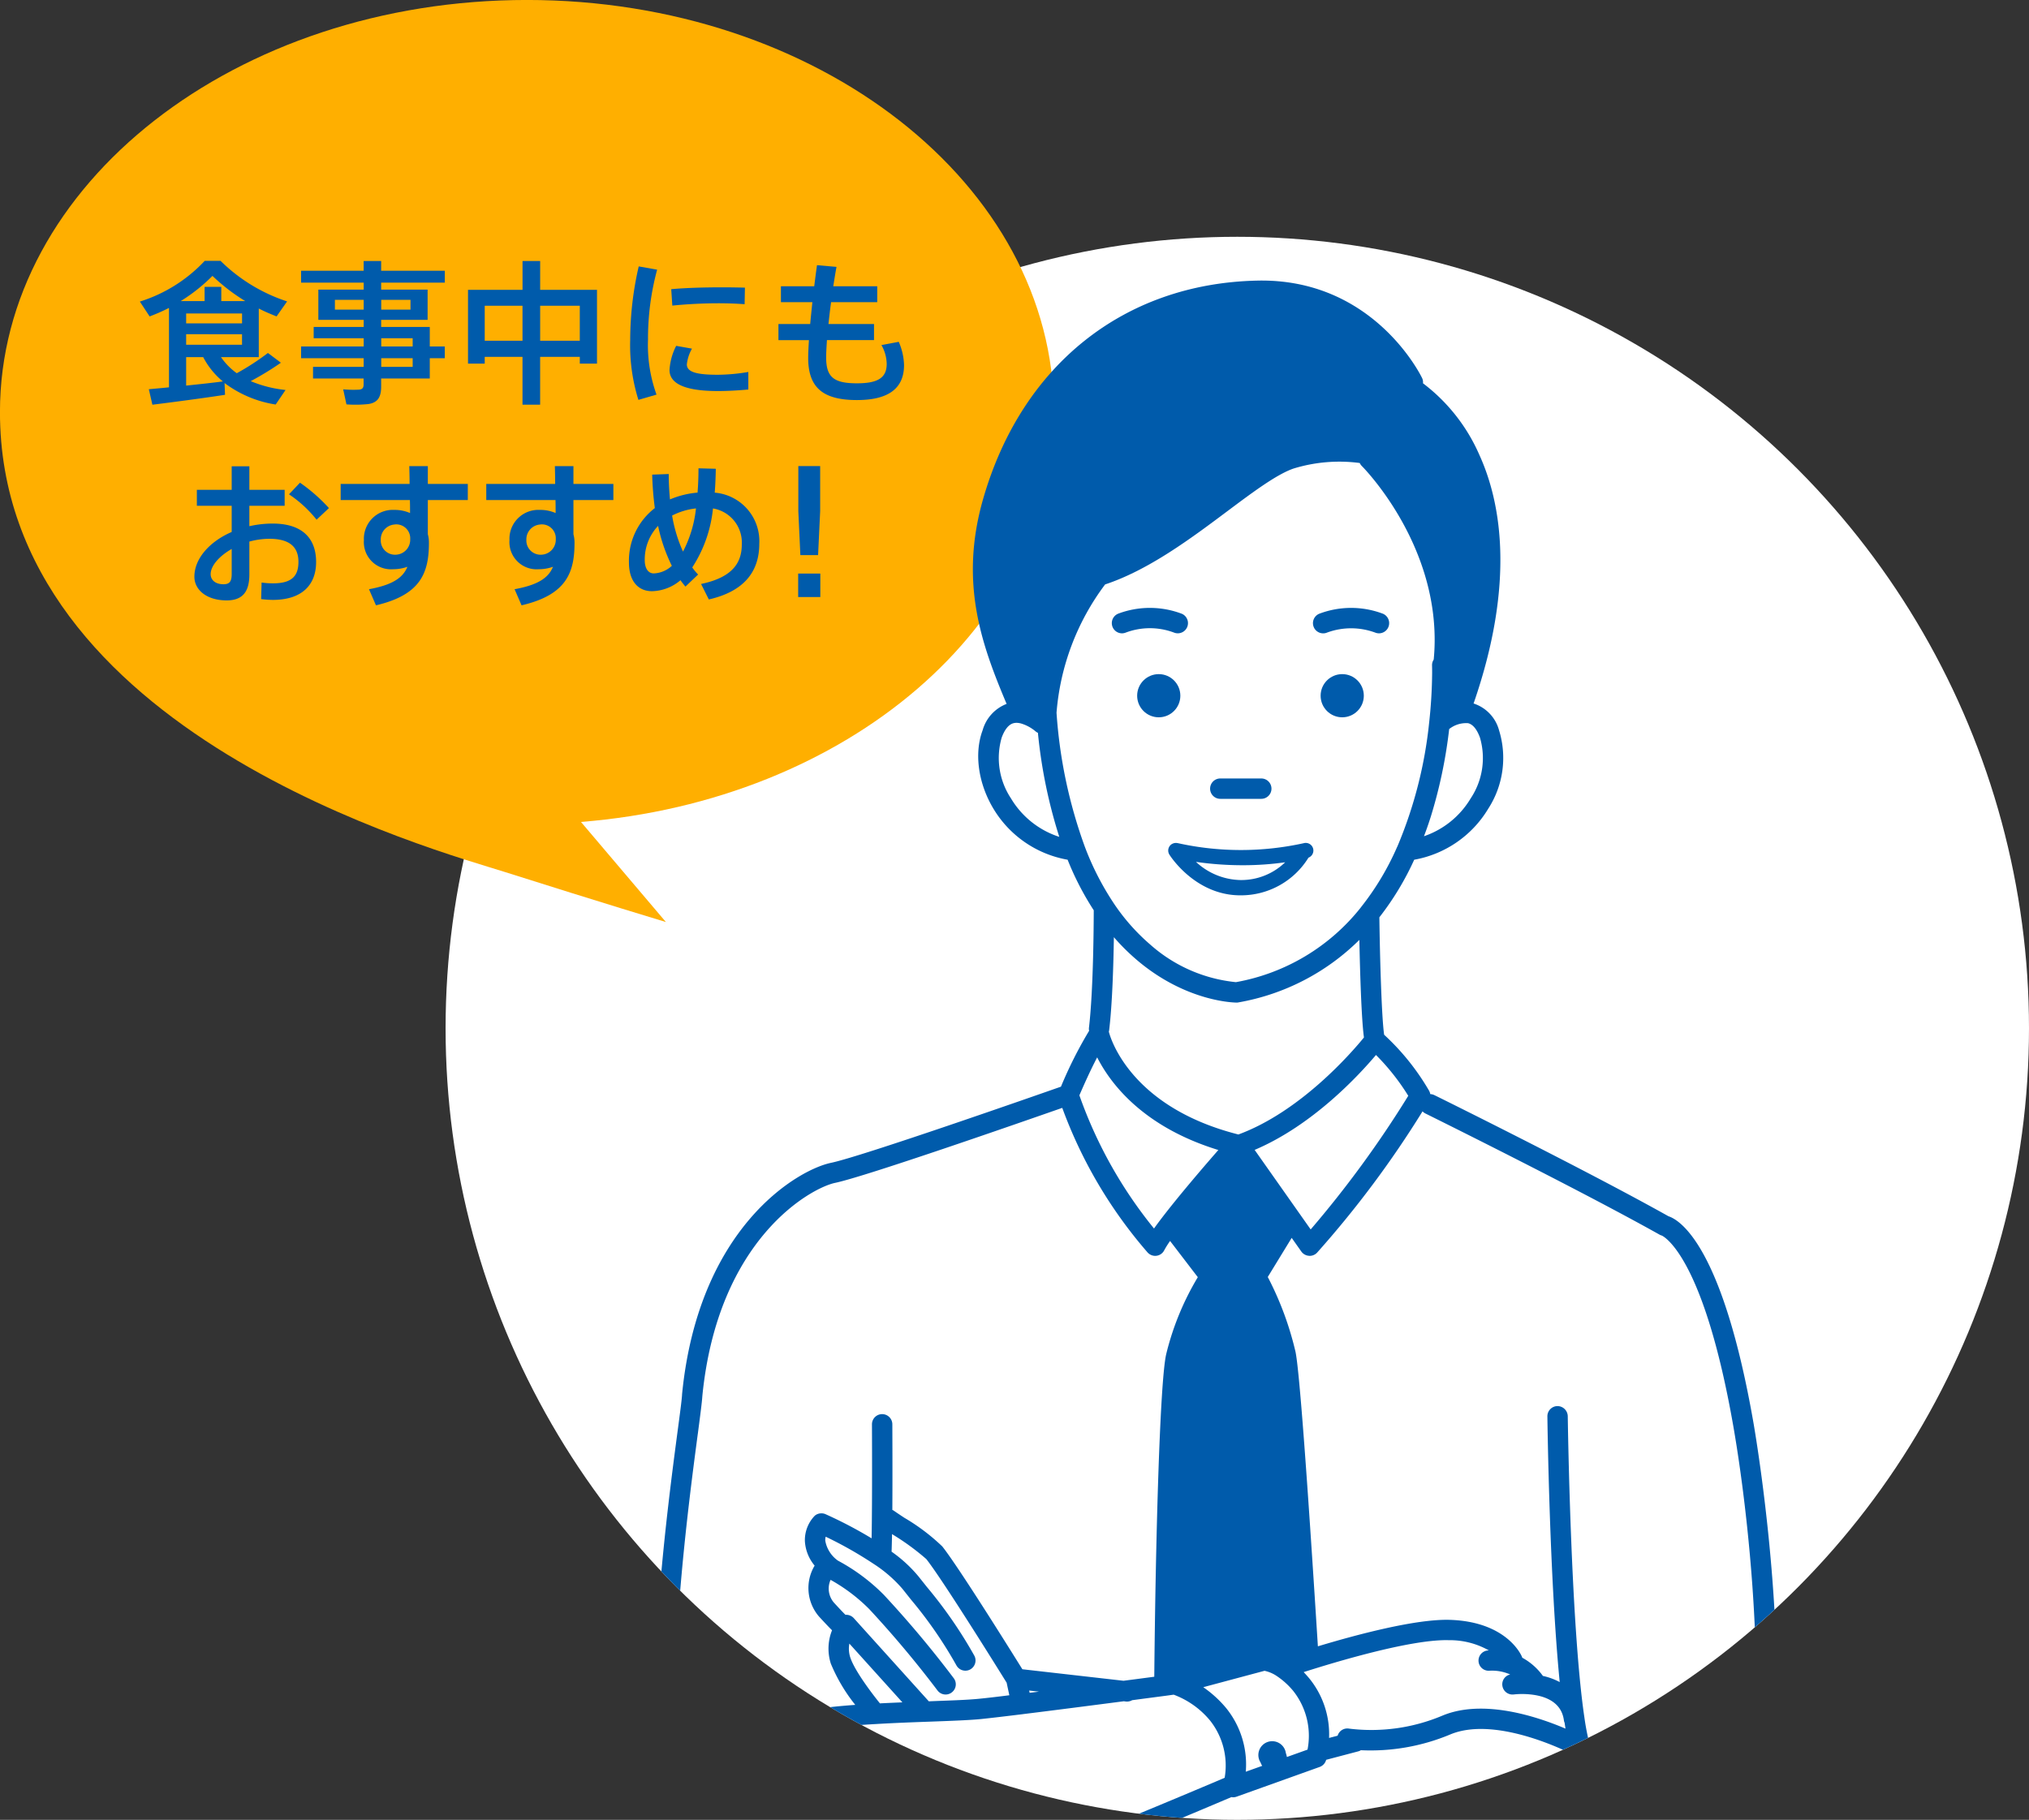 <svg xmlns="http://www.w3.org/2000/svg" xmlns:xlink="http://www.w3.org/1999/xlink" viewBox="0 0 255 228.766">
  <rect x="0" y="0" width="255" height="228.766" fill="#333333" stroke="none"/>
  <defs>
    <clipPath id="clip-path">
      <circle id="楕円形_107" data-name="楕円形 107" cx="99.5" cy="99.5" r="99.5" transform="translate(0.383 0.383)" fill="#fff"/>
    </clipPath>
    <clipPath id="clip-path-2">
      <circle id="SVGID" cx="100.137" cy="100.137" r="100.137" fill="none"/>
    </clipPath>
  </defs>
  <g id="fanctionality_img_01" transform="translate(-299 -3033.234)">
    <circle id="楕円形_106" data-name="楕円形 106" cx="99.5" cy="99.5" r="99.5" transform="translate(355 3063)" fill="#fff"/>
    <g id="グループ_1157" data-name="グループ 1157" transform="translate(299 3033.234)">
      <path id="パス_491" data-name="パス 491" d="M283.9,872.109c0-28.606-29.651-51.8-66.231-51.8s-66.231,23.19-66.231,51.8c0,40.383,54.993,55.129,63.518,57.839,11.881,3.771,20.175,6.27,20.175,6.27l-10.673-12.582C257.852,920.978,283.9,898.924,283.9,872.109Z" transform="translate(-151.443 -820.313)" fill="#ffaf00"/>
      <g id="グループ_1156" data-name="グループ 1156" transform="translate(17.576 32.789)">
        <path id="パス_492" data-name="パス 492" d="M160.52,846.318v-9.982a23.67,23.67,0,0,1-2.434,1.068l-1.227-1.866a18.874,18.874,0,0,0,8.155-5.121H167a21.317,21.317,0,0,0,8.366,5.1l-1.324,1.886c-.737-.292-1.477-.6-2.236-.99v6.107h-4.751a8.182,8.182,0,0,0,1.986,2.025A31.241,31.241,0,0,0,172.955,842l1.632,1.223a37.546,37.546,0,0,1-3.794,2.317,15.229,15.229,0,0,0,4.378,1.11l-1.243,1.827a14.269,14.269,0,0,1-6.422-2.7l.058,1.48c-2.629.409-6.753.951-9.129,1.246l-.448-1.947C158.67,846.494,159.546,846.416,160.52,846.318Zm2.158-10.839h2.317v-1.791h2.1v1.791h3.015a23.917,23.917,0,0,1-4.125-3.17,21.9,21.9,0,0,1-3.992,3.17Zm7.026,2.8v-1.243h-7.026v1.243Zm-7.026,1.363v1.324H169.7v-1.324Zm4.615,5.935a9.825,9.825,0,0,1-2.473-3.057h-2.142V846.1C164.313,845.929,165.968,845.754,167.292,845.578Z" transform="translate(-156.859 -830.417)" fill="#005bab"/>
        <path id="パス_493" data-name="パス 493" d="M170.968,841.165v-1.032h-6.286v-1.421h6.286v-.893h-5.7v-3.8h5.7v-.876H163.1v-1.5h7.863v-1.223h2.2v1.223h8v1.5h-8v.876h5.838v3.8h-5.838v.893h6.111v2.453h1.885v1.477h-1.885v2.551h-6.111v.993c0,1.3-.389,2.025-1.6,2.216a15.325,15.325,0,0,1-2.762.042l-.409-1.889a14.587,14.587,0,0,0,2,.039c.448-.039.565-.273.565-.662v-.74H164.6v-1.46h6.364v-1.09H163.1v-1.477Zm-3.618-4.631h3.618v-1.227H167.35Zm9.5,0v-1.227h-3.677v1.227Zm.273,4.631v-1.032h-3.949v1.032Zm-3.949,1.477v1.09h3.949v-1.09Z" transform="translate(-142.836 -830.401)" fill="#005bab"/>
        <path id="パス_494" data-name="パス 494" d="M178.634,842.47v6.013h-2.216V842.47H171.67v.854h-2.1v-9.281h6.851v-3.618h2.216v3.618h7.143v9.281h-2.161v-.854Zm-2.216-2.025v-4.4H171.67v4.4Zm7.2,0v-4.4h-4.981v4.4Z" transform="translate(-128.327 -830.401)" fill="#005bab"/>
        <path id="パス_495" data-name="パス 495" d="M175.849,839.839a41.341,41.341,0,0,1,1.071-9.206l2.314.409a33.037,33.037,0,0,0-1.146,8.778,18.389,18.389,0,0,0,1.068,6.929l-2.275.662a23,23,0,0,1-1.032-7.551Zm14.847,6.267c-1.243.117-2.645.195-3.794.195-3.482,0-6.111-.643-6.111-2.645a7.6,7.6,0,0,1,.837-3.037l1.986.351a5.076,5.076,0,0,0-.646,1.983c0,.993,1.324,1.3,3.894,1.3a23.74,23.74,0,0,0,3.833-.35Zm-3.19-12.844c.954,0,1.963.019,2.762.039l-.039,2.083c-.974-.078-2.158-.117-3.346-.117-1.908,0-4.05.117-5.741.292l-.136-2.064c1.869-.175,4.3-.234,6.481-.234Z" transform="translate(-114.223 -829.932)" fill="#005bab"/>
        <path id="パス_496" data-name="パス 496" d="M185.579,837.981c.078-.876.178-1.788.273-2.742H181.9v-2.005h4.186c.114-.915.23-1.811.347-2.648l2.453.214c-.156.8-.273,1.616-.409,2.434h5.527v2.005h-5.8c-.136.954-.234,1.889-.331,2.742H193.6v2.025h-5.916c-.058.876-.1,1.616-.1,2.181,0,2.489.974,3.249,3.871,3.249,2.551,0,3.738-.643,3.738-2.431a4.889,4.889,0,0,0-.662-2.375l2.177-.409a7.826,7.826,0,0,1,.665,2.92c0,3.073-2.142,4.4-5.919,4.4-4.261,0-6.127-1.558-6.127-5.293,0-.564.036-1.344.094-2.239h-3.833v-2.025Z" transform="translate(-101.331 -830.04)" fill="#005bab"/>
        <path id="パス_497" data-name="パス 497" d="M163.66,841.335v-2.96h2.22v2.96h4.436v2.006H165.88v2.567a13.177,13.177,0,0,1,2.937-.331c3.641,0,5.452,1.791,5.452,4.829,0,2.879-1.772,4.767-5.452,4.767a13.644,13.644,0,0,1-1.457-.1l.058-2.083a10.1,10.1,0,0,0,1.441.1c2.353,0,3.19-.915,3.19-2.7,0-1.888-1.129-2.9-3.657-2.9a9.757,9.757,0,0,0-2.512.35v4.144c0,2.161-.857,3.251-2.843,3.251-2.547,0-4.066-1.343-4.066-2.979,0-2.275,1.908-4.417,4.689-5.624V843.34h-4.378v-2.006Zm-2.645,10.605c0,.7.561,1.266,1.616,1.266.776,0,1.029-.37,1.029-1.285v-3.151C162.086,849.665,161.015,850.888,161.015,851.94Zm14.866-8.308-1.554,1.457a15.227,15.227,0,0,0-3.466-3.19l1.382-1.46A21.343,21.343,0,0,1,175.882,843.632Z" transform="translate(-152.117 -812.55)" fill="#005bab"/>
        <path id="パス_498" data-name="パス 498" d="M173.3,840.606c0-.818-.019-1.6-.039-2.236h2.333v2.236h5.023v2.025h-5.023v4.3a3.956,3.956,0,0,1,.136,1.09c0,3.794-1.068,6.539-6.656,7.844l-.876-2.025c2.979-.545,4.264-1.441,4.829-2.82a5.4,5.4,0,0,1-1.791.308,3.416,3.416,0,0,1-3.677-3.657,3.632,3.632,0,0,1,3.813-3.8,4.828,4.828,0,0,1,1.986.393c0-.529,0-1.09-.019-1.636h-8.7v-2.025Zm-1.869,5.1a1.865,1.865,0,0,0-1.752,1.928,1.784,1.784,0,0,0,1.85,1.869,1.88,1.88,0,0,0,1.85-1.888v-.253A1.751,1.751,0,0,0,171.427,845.7Z" transform="translate(-139.4 -812.561)" fill="#005bab"/>
        <path id="パス_499" data-name="パス 499" d="M178.933,840.606c0-.818-.019-1.6-.036-2.236h2.333v2.236h5.02v2.025h-5.02v4.3a4.084,4.084,0,0,1,.136,1.09c0,3.794-1.071,6.539-6.656,7.844l-.876-2.025c2.979-.545,4.264-1.441,4.826-2.82a5.385,5.385,0,0,1-1.788.308,3.417,3.417,0,0,1-3.68-3.657,3.633,3.633,0,0,1,3.816-3.8,4.8,4.8,0,0,1,1.983.393c0-.529,0-1.09-.016-1.636h-8.7v-2.025Zm-1.866,5.1a1.865,1.865,0,0,0-1.752,1.928,1.784,1.784,0,0,0,1.85,1.869,1.877,1.877,0,0,0,1.847-1.888v-.253A1.747,1.747,0,0,0,177.067,845.7Z" transform="translate(-126.738 -812.561)" fill="#005bab"/>
        <path id="パス_500" data-name="パス 500" d="M180.8,839.171c0,1.071.058,2.142.156,3.193a11.318,11.318,0,0,1,3.466-.857c.075-.935.117-1.947.117-3.054l2.177.058c-.019,1.068-.058,2.061-.136,3a6.118,6.118,0,0,1,5.6,6.422c0,3.132-1.516,5.9-6.341,7.006l-.974-1.947c4.105-.857,5.118-2.8,5.118-4.981a4.348,4.348,0,0,0-3.622-4.514,16.58,16.58,0,0,1-2.606,7.415,6.866,6.866,0,0,0,.737.893L182.9,853.32c-.214-.253-.428-.525-.623-.8A5.717,5.717,0,0,1,178.7,853.9c-1.791,0-2.9-1.324-2.9-3.6a8.35,8.35,0,0,1,3.252-6.847,40.453,40.453,0,0,1-.331-4.206Zm-1.34,6.52a6.144,6.144,0,0,0-1.674,4.322c0,1.029.448,1.652,1.129,1.652a3.543,3.543,0,0,0,2.275-.954A20.923,20.923,0,0,1,179.462,845.691Zm3.132,3.232a15.2,15.2,0,0,0,1.632-5.429,8.567,8.567,0,0,0-3,.9A18.469,18.469,0,0,0,182.593,848.923Z" transform="translate(-114.331 -812.372)" fill="#005bab"/>
        <path id="パス_501" data-name="パス 501" d="M185.138,851.877v2.956h-2.784v-2.956Zm-.02-13.51v5.66l-.26,5.533H182.63l-.256-5.533v-5.66Z" transform="translate(-99.618 -812.568)" fill="#005bab"/>
      </g>
    </g>
    <g id="マスクグループ_17" data-name="マスクグループ 17" transform="translate(354.617 3062.617)" clip-path="url(#clip-path)">
      <g id="グループ_1166" data-name="グループ 1166" transform="translate(0 -6.197)">
        <g id="グループ_1160" data-name="グループ 1160" transform="translate(26.501 12.091)">
          <path id="パス_502" data-name="パス 502" d="M214.807,872.326l-3.948,6.923,3.414,10.776,2.987,37.021-2.454,1.707-3.948-1.28-11.949,3.307.96-30.406.96-11.416,3.841-9.6-4.8-6.188,7.575-9.495h2.027Z" transform="translate(-134.992 -753.737)" fill="#005bab"/>
          <g id="グループ_1159" data-name="グループ 1159">
            <path id="パス_503" data-name="パス 503" d="M176.612,1016.948c.025.333.037.692.056,1.068.192,4.346.517,11.627,12.277,14.486a21.525,21.525,0,0,0,5.084.545,37.535,37.535,0,0,0,4.923-.347l-1.7,26.771a1.28,1.28,0,0,0,1.2,1.357.271.271,0,0,0,.085.008,1.285,1.285,0,0,0,1.272-1.2l1.73-27.328c9.058-1.6,18.833-5.42,24.01-7.444,1.269-.5,2.267-.89,2.837-1.082,1.306-.441,3.8-1.427,6.624-2.575a1.168,1.168,0,0,0,.5.257l3.872.967c-.051,10.318-.045,15.945-.045,16a1.123,1.123,0,0,0,.085.441c2.577,6.947,9.292,16.971,9.575,17.392a1.307,1.307,0,0,0,.93.565c.042,0,.088.006.133.006a1.253,1.253,0,0,0,.89-.365c5.231-5.064,10.909-16.99,11.152-17.5a1.329,1.329,0,0,0,.122-.582c-.04-1.229-.172-3.79-.526-9.993,12.61,2.945,27.532,6.036,32.865,6.856l1.484,24.378a1.278,1.278,0,0,0,1.275,1.2.329.329,0,0,0,.085-.008,1.27,1.27,0,0,0,1.2-1.351l-1.453-23.929c.492.034.972.045,1.453.045,7.235,0,13.09-3.34,15.346-8.967,7.43-18.525.87-56.691.588-58.3-3.866-22.117-9.185-25.44-10.671-25.932-10.6-5.935-29.227-15.134-29.42-15.224a1.313,1.313,0,0,0-.526-.133,1.252,1.252,0,0,0-.167-.461,30.034,30.034,0,0,0-5.627-7c-.319-2.2-.531-9.691-.6-14.761a35.859,35.859,0,0,0,4.38-7.24,13.64,13.64,0,0,0,9.3-6.407,11.764,11.764,0,0,0,1.362-9.866,4.869,4.869,0,0,0-3.2-3.366c5.319-15.363,3.372-25.44.729-31.245a22.606,22.606,0,0,0-7.088-9.007,1.22,1.22,0,0,0-.107-.647c-.057-.121-6.025-12.61-20.772-12.259-16.728.379-29.586,10.646-34.408,27.469-3.021,10.555-.161,18.338,2.956,25.74a5,5,0,0,0-3.013,3.315c-1.082,2.894-.557,6.678,1.362,9.866a13.624,13.624,0,0,0,9.32,6.407,36.217,36.217,0,0,0,3.284,6.356c-.006,1.942-.051,10.095-.6,14.744a1.058,1.058,0,0,0,.02.4,52.494,52.494,0,0,0-3.541,7.029c-3.674,1.289-25.1,8.783-28.894,9.572-4.2.87-16.671,8.091-18.726,29.112,0,.014-.006.034,0,.045s-.006.051-.006.085c-.051.729-.263,2.309-.551,4.474C178.051,979.118,175.374,999.344,176.612,1016.948Zm55.453-94.535c1.65,3.253,5.723,8.727,15.23,11.646-.724.825-5.748,6.574-8.086,9.869a56.068,56.068,0,0,1-9.38-16.745C230.209,926.307,231.11,924.232,232.066,922.412Zm16.151,81.728a14.338,14.338,0,0,0-2.818-2.555l7.7-2.06a4.392,4.392,0,0,1,1.614.709,9.543,9.543,0,0,1,1.99,1.817,9.087,9.087,0,0,1,1.8,7.382l-2.594.927a2.806,2.806,0,0,0-.127-.481,1.737,1.737,0,1,0-3.182,1.173,2.162,2.162,0,0,0,.206.421l-2.063.738A11.27,11.27,0,0,0,248.217,1004.14Zm10.44-3.739c-.218-.257-.43-.492-.639-.712,4.12-1.317,13.147-4.019,17.917-4.019.133,0,.26.006.382.006a9.954,9.954,0,0,1,4.982,1.289h-.09a1.277,1.277,0,1,0,.121,2.552,5.651,5.651,0,0,1,2.645.469,1.264,1.264,0,0,0-.986,1.4,1.284,1.284,0,0,0,1.427,1.113,9.992,9.992,0,0,1,2.651.071c1.594.263,3.366,1.043,3.654,3.162a1.038,1.038,0,0,0,.09.319c.037.257.076.5.113.743-3.552-1.518-10.363-3.779-15.484-1.628a22.979,22.979,0,0,1-11.708,1.628,1.273,1.273,0,0,0-1.447.89l-1.074.28A11.126,11.126,0,0,0,258.656,1000.4Zm-16.849-.5c.187-20.017.788-36.909,1.421-39.591a32.464,32.464,0,0,1,3.745-9.052h4.29a37.821,37.821,0,0,1,3.227,8.7c.415,2.009,1.413,15.235,2.789,37.276-.709.229-1.28.415-1.67.543a5.464,5.464,0,0,0-2.645-.825,1.1,1.1,0,0,0-.314.045Zm5.1-51.2-3.694-4.827a1.252,1.252,0,0,0-.466-.379c2.12-2.693,5.09-6.164,6.492-7.763a1.2,1.2,0,0,0,.283-.562l5.4,7.667a.668.668,0,0,0-.057.076l-3.521,5.748-.025.04Zm-13.359-29.473-.006-.005a.1.1,0,0,0-.014-.045.655.655,0,0,0,.045-.2c.4-3.34.54-8.278.591-11.674a26.966,26.966,0,0,0,3.072,3.021c6.144,5.132,12.11,5.2,12.361,5.2a.964.964,0,0,0,.237-.025,28.563,28.563,0,0,0,15.182-7.854c.079,3.827.251,9.877.577,12.265-1.5,1.843-7.924,9.3-15.778,12.195C235.963,928.6,233.634,919.6,233.544,919.224Zm-8.93-37.612a63.189,63.189,0,0,0,2.685,13.077,11.019,11.019,0,0,1-6.076-4.844,9.19,9.19,0,0,1-1.159-7.644c.39-1.043.89-1.645,1.484-1.8a1.653,1.653,0,0,1,.647-.025h.014c.062.011.127.025.2.037a5.062,5.062,0,0,1,1.9,1.006A1.172,1.172,0,0,0,224.613,881.612Zm48.515,13.006q.462-1.208.865-2.481a60.491,60.491,0,0,0,2.306-11,3.414,3.414,0,0,1,2.388-.735c.593.153,1.094.755,1.478,1.8a9.153,9.153,0,0,1-1.159,7.644A10.947,10.947,0,0,1,273.129,894.618Zm-7.93,8.944a25.811,25.811,0,0,1-15.7,9.391,19.043,19.043,0,0,1-10.762-4.719,25.485,25.485,0,0,1-4.762-5.454,35.187,35.187,0,0,1-3.47-6.862,61.118,61.118,0,0,1-3.552-16.83,30.9,30.9,0,0,1,6.107-16.131c5.48-1.811,10.838-5.819,15.306-9.165,3.208-2.4,6.234-4.666,8.365-5.4a19.61,19.61,0,0,1,8.328-.7,1.343,1.343,0,0,0,.283.4c.1.1,9.134,9.173,9.134,21.823,0,.817-.037,1.651-.122,2.5l-.006.006a1.255,1.255,0,0,0-.2.743c0,.031.011.353.011.916a61.18,61.18,0,0,1-.376,6.248,54.254,54.254,0,0,1-4.007,15.606h-.008A34.035,34.035,0,0,1,265.2,903.562Zm5.96,23.677a133.168,133.168,0,0,1-12.265,16.8l-7.043-10c7.325-3.106,13.124-9.411,15.25-11.931A28.31,28.31,0,0,1,271.159,927.239ZM241.9,1038.194c0-1.127,0-6.356.04-15.125l.709.178c2.216.981,8.707,2.7,16.451,4.544.353,6.133.506,9,.557,10.363-.817,1.679-5.223,10.556-9.408,15.337C248.344,1050.556,243.881,1043.391,241.9,1038.194Zm-3.086-18.545c4.623-1.913,9.123-3.821,10.129-4.25a.814.814,0,0,0,.218.025,1.251,1.251,0,0,0,.43-.076l10.445-3.739a1.293,1.293,0,0,0,.794-.845.15.15,0,0,1,.02-.051l4.033-1.063a1.048,1.048,0,0,0,.319-.141,25.941,25.941,0,0,0,11.228-1.978c5.986-2.51,15.569,2.586,15.665,2.637a.947.947,0,0,0,.223.09.241.241,0,0,0,.1.026,1.126,1.126,0,0,0,.288.04,1.107,1.107,0,0,0,.319-.045,1.306,1.306,0,0,0,.206-.076,1.053,1.053,0,0,0,.35-.232c.051-.051.1-.1.141-.153a.885.885,0,0,0,.107-.167v-.006a1.271,1.271,0,0,0,.136-.39,1.075,1.075,0,0,0,.02-.212,1.309,1.309,0,0,0-.051-.348,31.624,31.624,0,0,1-.636-3.309c-1.727-11.593-2.086-37.582-2.091-37.875a1.3,1.3,0,0,0-1.294-1.261,1.277,1.277,0,0,0-1.266,1.292c.011,1.051.288,20.659,1.549,33.4a8.364,8.364,0,0,0-2.114-.774,7.767,7.767,0,0,0-2.6-2.292.509.509,0,0,0-.04-.133c-.076-.181-1.888-4.386-9.038-4.621-4.239-.136-11.7,1.848-16.6,3.326-1.41-22.391-2.351-34.848-2.812-37.019a39.919,39.919,0,0,0-3.487-9.408l3.007-4.917,1.21,1.716a1.29,1.29,0,0,0,.961.537.339.339,0,0,0,.09.008,1.279,1.279,0,0,0,.936-.41A127.332,127.332,0,0,0,272.956,929.2a1.278,1.278,0,0,0,.353.263c.192.1,18.915,9.346,29.439,15.236a1.255,1.255,0,0,0,.263.11l.02.006c.35.167,5.279,2.809,8.981,23.948,2.348,13.441,5.288,42.626-.449,56.92-2.549,6.356-9.928,7.848-15.529,7.2-.031-.006-.071-.006-.1-.014-4.649-.562-21.676-4.129-35.171-7.322-8.269-1.958-15.207-3.776-17.16-4.68a1.377,1.377,0,0,0-.226-.076Zm-56.937-49.923c.305-2.331.512-3.894.562-4.686a.167.167,0,0,0,.006-.051v-.014c1.958-19.774,13.667-26.161,16.694-26.788,3.809-.794,23.372-7.619,28.538-9.425a58.144,58.144,0,0,0,10.736,18.189,1.3,1.3,0,0,0,.941.415c.057,0,.121-.008.178-.014a1.272,1.272,0,0,0,.967-.7,11.438,11.438,0,0,1,.729-1.159l3.485,4.553a34.711,34.711,0,0,0-3.971,9.671c-.774,3.284-1.331,22.713-1.5,40.555-1.043.138-2.374.314-3.866.506l-12.712-1.447c-1.557-2.5-8.035-12.881-10.058-15.433a25.417,25.417,0,0,0-4.8-3.623c-.531-.353-.983-.656-1.266-.853a1.185,1.185,0,0,0-.218-.122c.031-4.762,0-10.42,0-10.767a1.281,1.281,0,0,0-1.28-1.272h-.006a1.279,1.279,0,0,0-1.275,1.286c0,.107.051,9.473-.045,14.326a53.544,53.544,0,0,0-5.788-3.035,1.237,1.237,0,0,0-.625-.1l-.042,0a1.2,1.2,0,0,0-.331.082,1.058,1.058,0,0,0-.415.274.965.965,0,0,0-.1.11,4.4,4.4,0,0,0-1.082,3.052,5.263,5.263,0,0,0,1.224,3.047,5.484,5.484,0,0,0,.548,6.4c.712.774,1.238,1.331,1.639,1.729a6.2,6.2,0,0,0-.153,4.191,21.327,21.327,0,0,0,3.072,5.186c-5.389.39-9.1,1.057-10.338,2.464a1.28,1.28,0,0,0,1.927,1.684c.839-.955,6-1.453,10.934-1.735,2.5-.147,4.94-.237,6.732-.3,2.741-.1,5.1-.187,6.576-.333,1.159-.122,3.007-.339,5.192-.608l.045-.008c3.883-.478,8.795-1.113,12.686-1.619l.254.034a1.294,1.294,0,0,0,.788-.167c1.826-.243,3.355-.441,4.327-.571.39-.051.7-.1.9-.122a10.834,10.834,0,0,1,4.573,3.258,9.106,9.106,0,0,1,1.828,7.19c-.511.218-7.322,3.111-13.127,5.48-3.151,1.292-6.005,2.425-7.387,2.894-.633.209-1.608.594-2.959,1.119-5.313,2.074-15.606,6.1-24.638,7.515a27.427,27.427,0,0,1-10.42.031c-9.9-2.4-10.148-8.021-10.332-12.115-.014-.4-.034-.783-.059-1.133C177.949,999.42,180.6,979.366,181.874,969.727Zm41.7,32.562-.059-.282,1.229.141C224.353,1002.2,223.96,1002.244,223.579,1002.289Zm-6.966-4.691a56.375,56.375,0,0,0-5.952-8.617L209.6,987.65a17.217,17.217,0,0,0-3.374-3.1c.025-.6.04-1.351.059-2.216a1.179,1.179,0,0,0,.107.076,30.336,30.336,0,0,1,4.2,3.072c2.029,2.56,9.1,13.935,10.095,15.538l.339,1.58c-1.574.2-2.9.353-3.8.441-.992.1-2.453.175-4.188.237-.67.026-1.388.051-2.131.085l-9.428-10.454a1.3,1.3,0,0,0-1-.424.077.077,0,0,0-.042.008c-.308-.3-.763-.783-1.447-1.526a2.7,2.7,0,0,1-.43-2.874,21.752,21.752,0,0,1,4.864,3.682A131.944,131.944,0,0,1,212,1002a1.266,1.266,0,0,0,1.017.506,1.247,1.247,0,0,0,.774-.263,1.273,1.273,0,0,0,.243-1.792,131.739,131.739,0,0,0-8.795-10.49,24.167,24.167,0,0,0-5.754-4.284,3.9,3.9,0,0,1-1.588-2.484,1.471,1.471,0,0,1,.051-.523,49.764,49.764,0,0,1,6.017,3.411,16.736,16.736,0,0,1,3.632,3.148l1.063,1.34a53.427,53.427,0,0,1,5.723,8.289,1.285,1.285,0,0,0,1.119.653,1.238,1.238,0,0,0,.627-.167A1.286,1.286,0,0,0,216.613,997.6Zm-15.69-1.492,6.664,7.387c-.972.04-1.919.082-2.823.127-1.131-1.4-3.213-4.18-3.73-5.785A3.548,3.548,0,0,1,200.922,996.105Z" transform="translate(-176.293 -824.772)" fill="#005bab"/>
            <path id="パス_504" data-name="パス 504" d="M204.462,842.423a8.62,8.62,0,0,0-6.037.017,1.307,1.307,0,0,1-.466.09,1.283,1.283,0,0,1-.466-2.476,11.3,11.3,0,0,1,7.989.017,1.281,1.281,0,0,1-1.02,2.351Z" transform="translate(-139.069 -798.193)" fill="#005bab"/>
            <circle id="楕円形_86" data-name="楕円形 86" cx="2.714" cy="2.714" r="2.714" transform="translate(60.797 49.465)" fill="#005bab"/>
            <path id="パス_505" data-name="パス 505" d="M207.482,849.477H202.33a1.28,1.28,0,1,1,0-2.56h5.152a1.28,1.28,0,1,1,0,2.56Z" transform="translate(-131.085 -784.335)" fill="#005bab"/>
            <path id="パス_506" data-name="パス 506" d="M217.394,850.483a.959.959,0,0,0-1.184-.664,36.7,36.7,0,0,1-15.818-.008l-.045-.006a1,1,0,0,0-.2-.02.9.9,0,0,0-.15.014.637.637,0,0,0-.184.051.288.288,0,0,0-.116.051.35.35,0,0,0-.065.031.94.94,0,0,0-.274.263.45.45,0,0,0-.051.085.791.791,0,0,0-.09.229.08.08,0,0,0-.011.034l-.009.042a1.457,1.457,0,0,0-.011.147v.014a1.385,1.385,0,0,0,.011.152,1.022,1.022,0,0,0,.051.175.523.523,0,0,0,.045.113l.04.065c.127.212,3.284,5.121,8.916,5.121h.065a9.967,9.967,0,0,0,8.5-4.736A.955.955,0,0,0,217.394,850.483Zm-3.51,1.735a7.925,7.925,0,0,1-5.582,2.232h-.051a8.433,8.433,0,0,1-5.576-2.283,40.972,40.972,0,0,0,5.853.421A37.78,37.78,0,0,0,213.884,852.218Z" transform="translate(-134.485 -779.1)" fill="#005bab"/>
            <path id="パス_507" data-name="パス 507" d="M207.409,842.429a1.282,1.282,0,0,1-1.012-2.357,11.3,11.3,0,0,1,7.989-.017,1.283,1.283,0,0,1-.466,2.476,1.322,1.322,0,0,1-.469-.09A8.754,8.754,0,0,0,207.409,842.429Z" transform="translate(-122.728 -798.193)" fill="#005bab"/>
            <circle id="楕円形_87" data-name="楕円形 87" cx="2.714" cy="2.714" r="2.714" transform="translate(83.855 49.465)" fill="#005bab"/>
          </g>
        </g>
        <g id="グループ_1165" data-name="グループ 1165">
          <circle id="楕円形_88" data-name="楕円形 88" cx="100.137" cy="100.137" r="100.137" fill="none"/>
          <g id="グループ_1164" data-name="グループ 1164">
            <g id="グループ_1163" data-name="グループ 1163" clip-path="url(#clip-path-2)">
              <g id="グループ_1162" data-name="グループ 1162" transform="translate(106.739 197.447)">
                <g id="グループ_1161" data-name="グループ 1161">
                  <path id="パス_508" data-name="パス 508" d="M204.685,896.077v10.516l9.7,16.539,3.422-5.1,6.277-11.843V890.36Z" transform="translate(-204.685 -890.36)" fill="none"/>
                </g>
              </g>
            </g>
          </g>
        </g>
      </g>
    </g>
  </g>
</svg>
